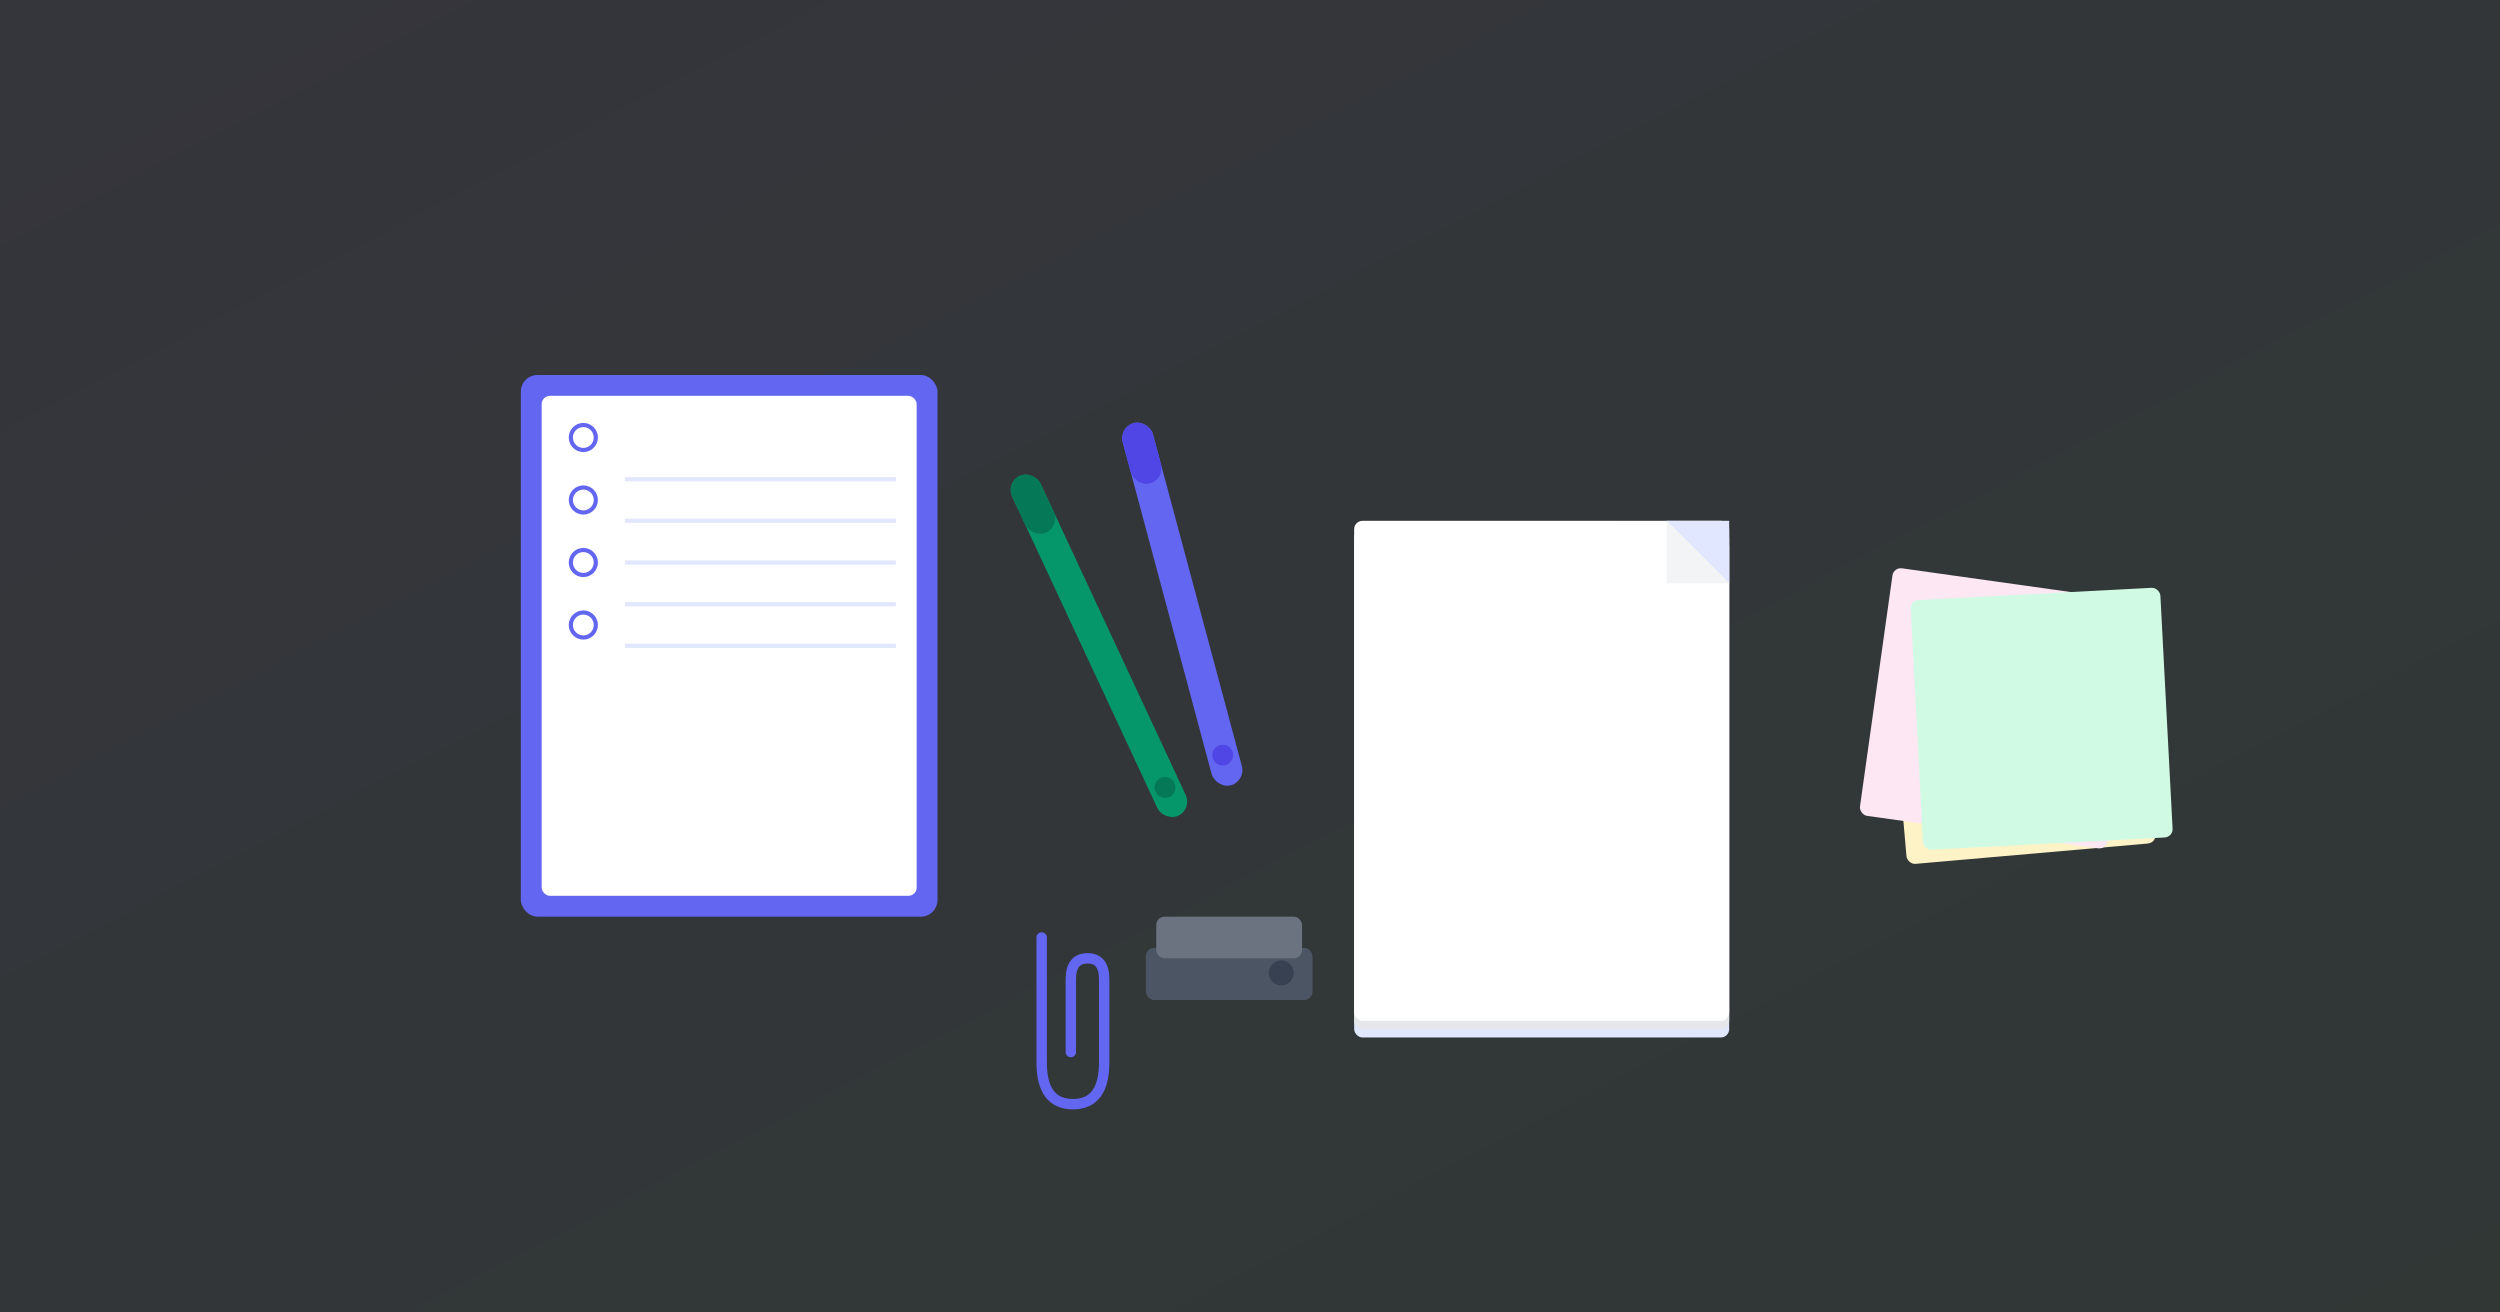 <svg viewBox="0 0 1200 630" xmlns="http://www.w3.org/2000/svg">
  <rect x="0" y="0" width="1200" height="630" fill="#333333" stroke="none"/>
  <defs>
    <linearGradient id="bg-gradient" x1="0%" y1="0%" x2="100%" y2="100%">
      <stop offset="0%" style="stop-color:#6366F1;stop-opacity:0.05" />
      <stop offset="100%" style="stop-color:#059669;stop-opacity:0.05" />
    </linearGradient>
  </defs>

  <!-- Background -->
  <rect width="1200" height="630" fill="url(#bg-gradient)"/>

  <!-- Notebook -->
  <g transform="translate(250, 180)">
    <rect x="0" y="0" width="200" height="260" fill="#6366F1" rx="8"/>
    <rect x="10" y="10" width="180" height="240" fill="#FFFFFF" rx="4"/>
    <!-- Spiral binding -->
    <circle cx="30" cy="30" r="6" fill="none" stroke="#6366F1" stroke-width="2"/>
    <circle cx="30" cy="60" r="6" fill="none" stroke="#6366F1" stroke-width="2"/>
    <circle cx="30" cy="90" r="6" fill="none" stroke="#6366F1" stroke-width="2"/>
    <circle cx="30" cy="120" r="6" fill="none" stroke="#6366F1" stroke-width="2"/>
    <!-- Lines on paper -->
    <line x1="50" y1="50" x2="180" y2="50" stroke="#E0E7FF" stroke-width="2"/>
    <line x1="50" y1="70" x2="180" y2="70" stroke="#E0E7FF" stroke-width="2"/>
    <line x1="50" y1="90" x2="180" y2="90" stroke="#E0E7FF" stroke-width="2"/>
    <line x1="50" y1="110" x2="180" y2="110" stroke="#E0E7FF" stroke-width="2"/>
    <line x1="50" y1="130" x2="180" y2="130" stroke="#E0E7FF" stroke-width="2"/>
  </g>

  <!-- Pen 1 -->
  <g transform="translate(520, 220)">
    <rect x="0" y="0" width="15" height="180" fill="#059669" rx="7.5" transform="rotate(-25 7.5 90)"/>
    <rect x="0" y="0" width="15" height="30" fill="#047857" rx="7.5" transform="rotate(-25 7.5 90)"/>
    <circle cx="7.5" cy="165" r="5" fill="#047857" transform="rotate(-25 7.5 90)"/>
  </g>

  <!-- Pen 2 -->
  <g transform="translate(560, 200)">
    <rect x="0" y="0" width="15" height="180" fill="#6366F1" rx="7.5" transform="rotate(-15 7.5 90)"/>
    <rect x="0" y="0" width="15" height="30" fill="#4F46E5" rx="7.5" transform="rotate(-15 7.5 90)"/>
    <circle cx="7.5" cy="165" r="5" fill="#4F46E5" transform="rotate(-15 7.5 90)"/>
  </g>

  <!-- Paper Stack -->
  <g transform="translate(650, 250)">
    <rect x="0" y="8" width="180" height="240" fill="#E0E7FF" rx="4"/>
    <rect x="0" y="4" width="180" height="240" fill="#E5E7EB" rx="4"/>
    <rect x="0" y="0" width="180" height="240" fill="#FFFFFF" rx="4"/>
    <!-- Corner fold -->
    <path d="M 150,0 L 180,0 L 180,30 Z" fill="#E0E7FF"/>
    <path d="M 150,0 L 180,30 L 150,30 Z" fill="#F3F4F6"/>
  </g>

  <!-- Sticky Notes -->
  <g transform="translate(900, 280)">
    <!-- Yellow sticky note -->
    <rect x="10" y="10" width="120" height="120" fill="#FEF3C7" rx="4" transform="rotate(-5 70 70)"/>
    <!-- Pink sticky note -->
    <rect x="0" y="0" width="120" height="120" fill="#FCE7F3" rx="4" transform="rotate(8 60 60)"/>
    <!-- Green sticky note -->
    <rect x="20" y="5" width="120" height="120" fill="#D1FAE5" rx="4" transform="rotate(-3 80 65)"/>
  </g>

  <!-- Paperclip -->
  <g transform="translate(480, 450)">
    <path d="M 20,0 L 20,60 Q 20,80 35,80 Q 50,80 50,60 L 50,20 Q 50,10 42,10 Q 34,10 34,20 L 34,55"
          fill="none" stroke="#6366F1" stroke-width="5" stroke-linecap="round"/>
  </g>

  <!-- Stapler (simplified) -->
  <g transform="translate(550, 440)">
    <rect x="0" y="15" width="80" height="25" fill="#4B5563" rx="4"/>
    <rect x="5" y="0" width="70" height="20" fill="#6B7280" rx="4"/>
    <circle cx="65" cy="27" r="6" fill="#374151"/>
  </g>
</svg>
